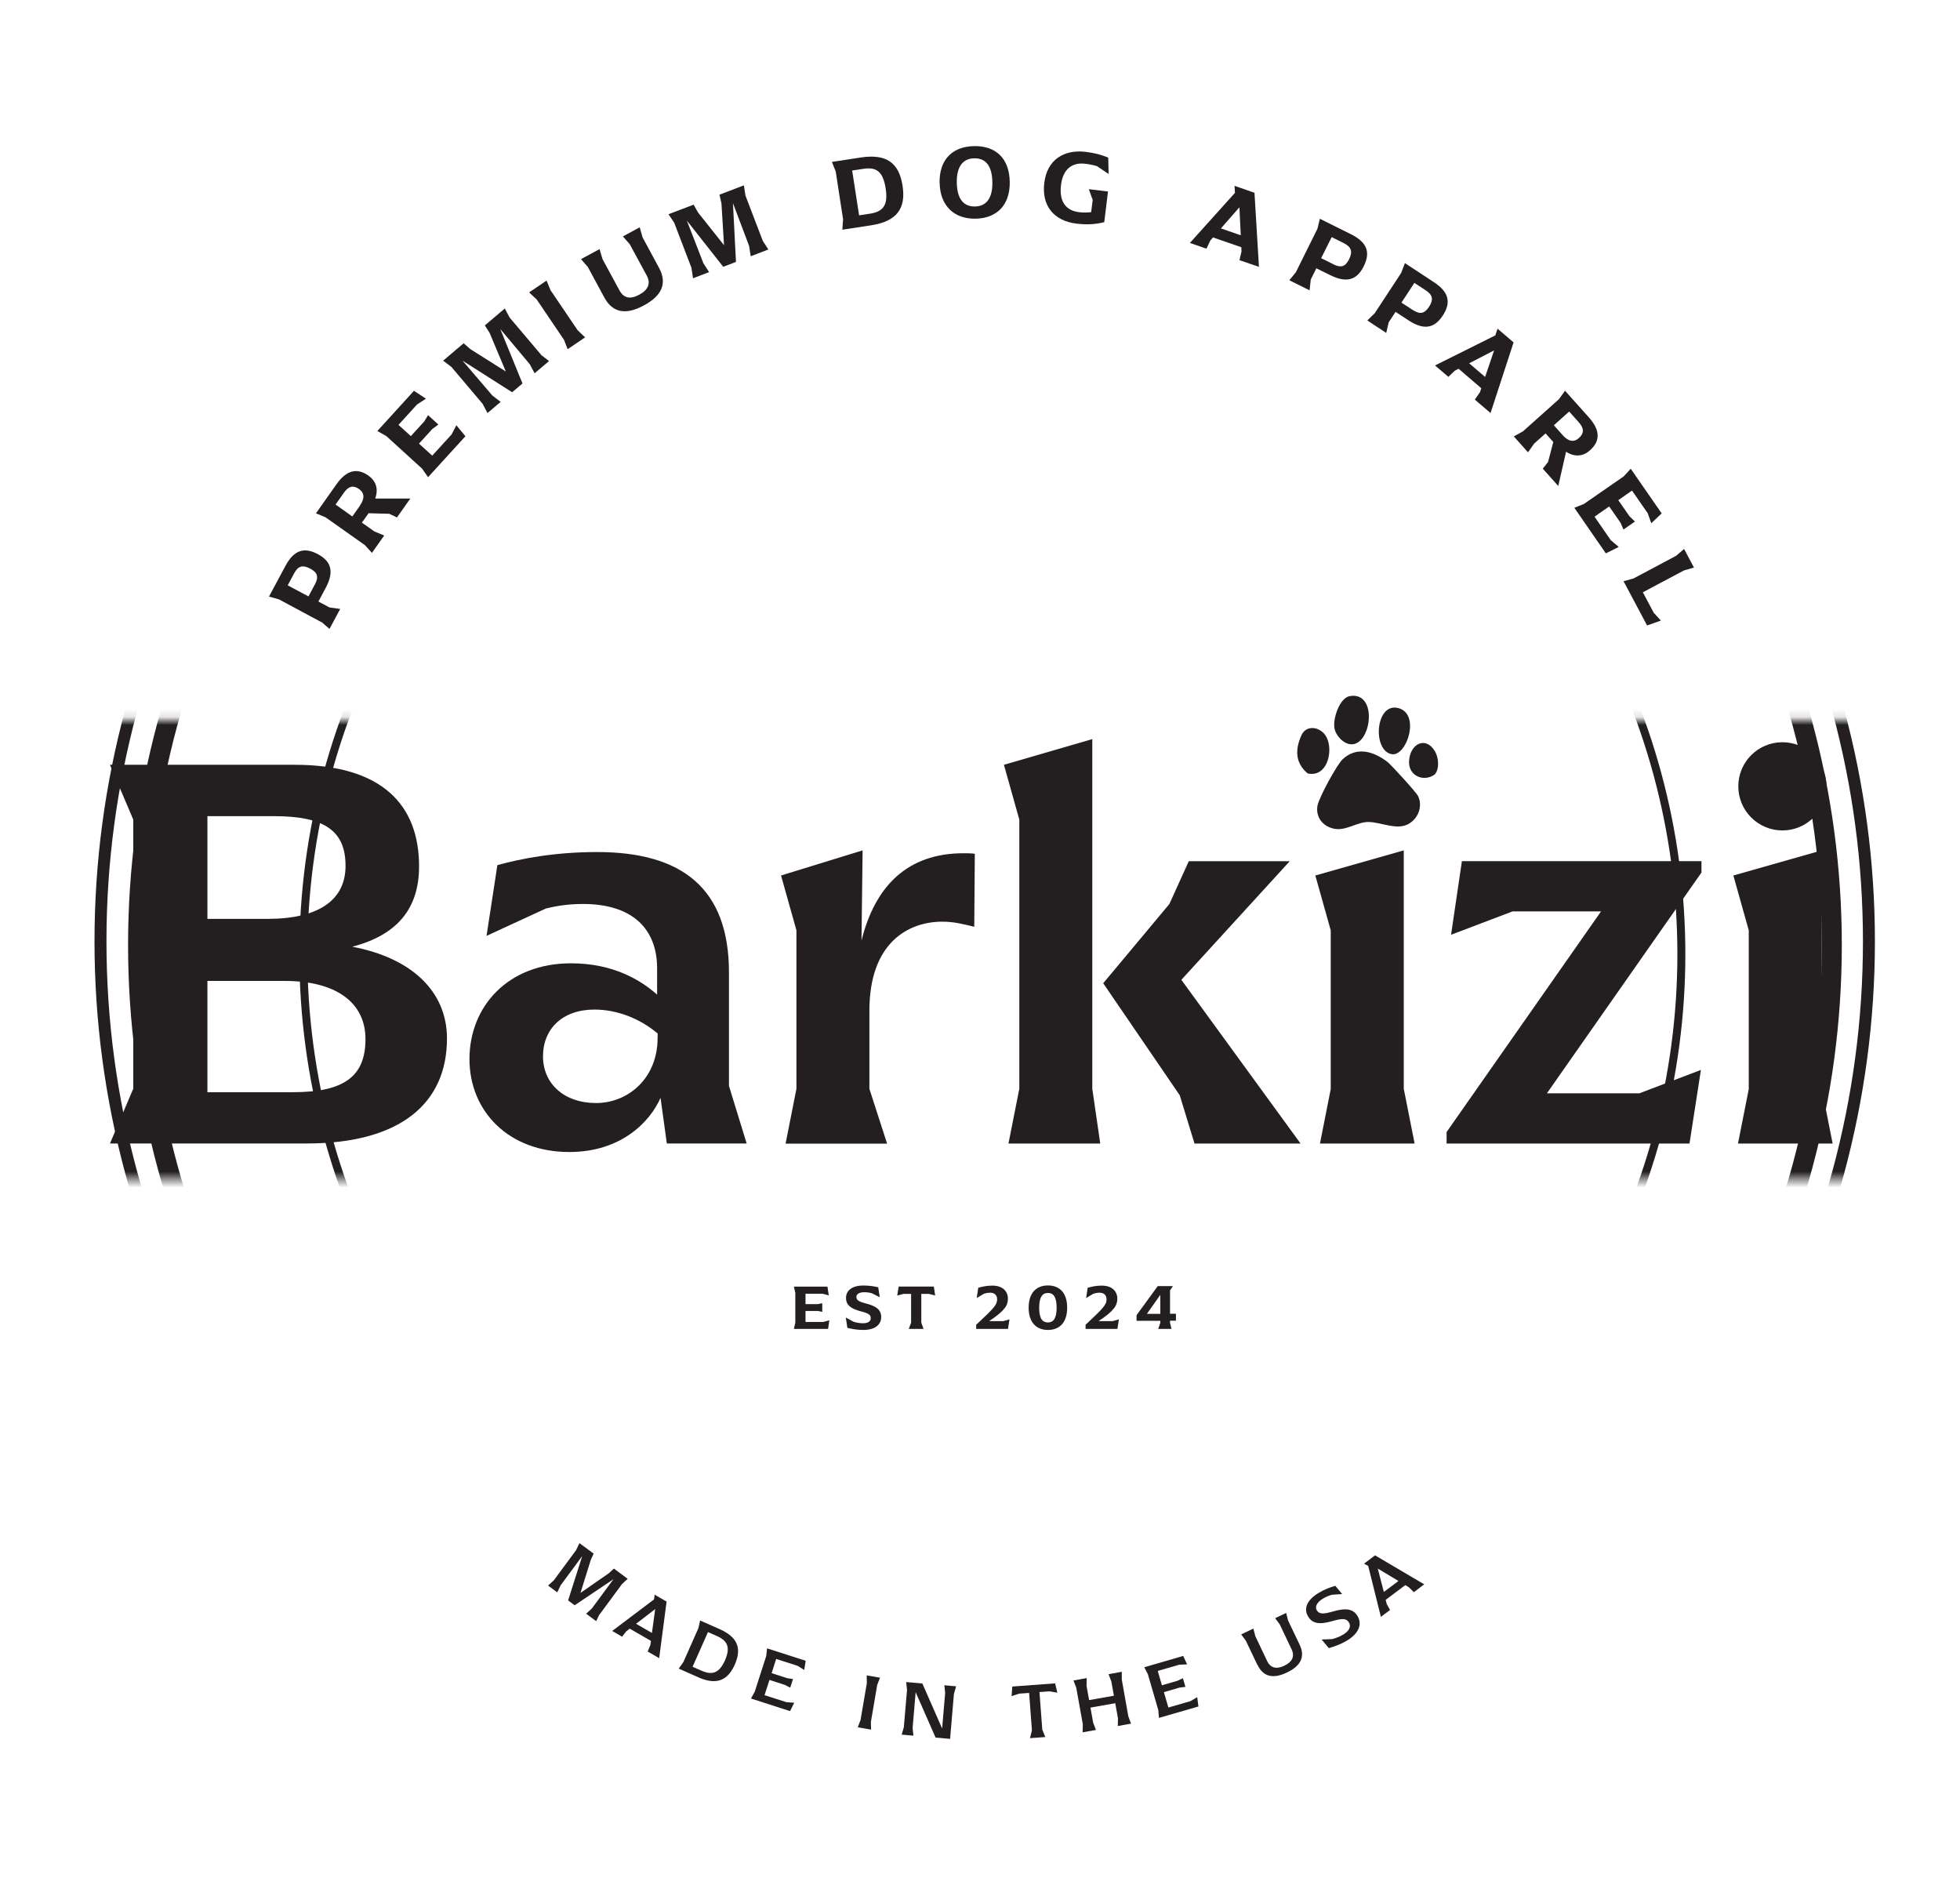 <svg viewBox="0 0 245.78 236.39" version="1.1" xmlns:xlink="http://www.w3.org/1999/xlink" xmlns="http://www.w3.org/2000/svg" id="circles">
  
  <defs>
    <style>
      .st0 {
        mask: url(#mask);
      }

      .st1, .st2, .st3 {
        fill: none;
        stroke: #231f20;
        stroke-miterlimit: 10;
      }

      .st4 {
        fill: #231f20;
      }

      .st5 {
        filter: url(#luminosity-invert-noclip);
      }

      .st6 {
        fill: #fff;
      }

      .st2 {
        stroke-width: 1.5px;
      }

      .st3 {
        stroke-width: 2.5px;
      }
    </style>
    <filter filterUnits="userSpaceOnUse" color-interpolation-filters="sRGB" height="223.26" width="252" y="6.4" x="-6.97" id="luminosity-invert-noclip">
      <feColorMatrix values="-1 0 0 0 1 0 -1 0 0 1 0 0 -1 0 1 0 0 0 1 0" result="cm"></feColorMatrix>
      <feFlood result="bg" flood-color="#fff"></feFlood>
      <feBlend in2="bg" in="cm"></feBlend>
    </filter>
    <mask maskUnits="userSpaceOnUse" height="223.26" width="252" y="6.4" x="-6.97" id="mask">
      <g class="st5">
        <rect height="57.59" width="252" y="90.28" x="-6.97" class="st6"></rect>
      </g>
    </mask>
  </defs>
  <g class="st0">
    <g>
      <circle r="110.88" cy="118.03" cx="123.48" class="st2"></circle>
      <circle r="106.2" cy="118.49" cx="123.51" class="st3"></circle>
      <circle r="86.4" cy="119.64" cx="124.44" class="st1"></circle>
    </g>
  </g>
  <g>
    <g>
      <path d="M40.31,78.01l-5.33-2.86-1.25-.35,2.06-3.84c1.07-2,2.35-2.4,4.07-1.48,1.71.92,2.06,2.22.97,4.25l-.9,1.69,1.38.74,1.35.19-1.34,2.5-1-.86ZM39.46,73.33c.53-.98.38-1.53-.55-2.03-.95-.51-1.53-.35-2.04.61l-.79,1.48,2.6,1.39.78-1.46Z" class="st4"></path>
      <path d="M51.45,62.51l-1.67,2.37-.96-.46-2.6-.07-.84,1.18,1.58,1.11,1.22.5-1.54,2.18-.88-.97-4.94-3.49-1.2-.5,2.58-3.65c1.28-1.81,2.6-2.06,4-1.08.93.66,1.29,1.65.85,2.88h4.41ZM45.13,63.39c.6-.85.61-1.56-.1-2.07-.71-.5-1.3-.4-1.9.45l-1.05,1.49,2.1,1.49.96-1.35Z" class="st4"></path>
      <path d="M57.22,53.31l1.14,1.39-4.68,5.13-.75-1.07-4.48-4.08-1.13-.64,4.59-5.04,1.5.99-1.11.72-2.33,2.56,1.55,1.41,1.68-1.84.48-.79,1.29,1.18-.75.55-1.68,1.84,1.66,1.51,2.42-2.65.61-1.17Z" class="st4"></path>
      <path d="M67.81,44.47l1.04.8-1.81,1.53-.62-1.15-3.69-4.4,2.79,6.83-1.3,1.1-6.22-3.96,3.74,4.37,1.04.8-1.65,1.4-.61-1.16-3.91-4.62-1.04-.79,2.57-2.18.85.74,4.44,2.8-2.03-4.83-.6-.95,2.5-2.12.61,1.14,3.91,4.62Z" class="st4"></path>
      <path d="M70.7,42.57l-3.4-5.02-.95-.89,2.19-1.48.49,1.2,3.4,5.02.94.9-2.19,1.48-.47-1.21Z" class="st4"></path>
      <path d="M75.78,37.3l-2.07-3.83-.85-.98,2.32-1.26.37,1.25,2.13,3.93c.53.98,1.36,1.15,2.48.54,1.14-.62,1.47-1.42.94-2.4l-2.13-3.93-.86-.98,2.11-1.14.35,1.25,2.07,3.83c1.02,1.88.44,3.45-1.89,4.71-2.32,1.26-3.95.89-4.97-.99Z" class="st4"></path>
      <path d="M95.64,30.18l.71,1.1-2.21.85-.2-1.29-2.03-5.37.38,7.37-1.6.61-4.56-5.79,2.08,5.36.71,1.1-2.02.77-.19-1.3-2.16-5.65-.72-1.08,3.15-1.2.55.98,3.26,4.1-.32-5.23-.25-1.1,3.06-1.17.2,1.28,2.16,5.65Z" class="st4"></path>
      <path d="M105.72,27.5l-.92-5.99-.48-1.21,3.6-.55c3.19-.49,4.81.62,5.26,3.54.45,2.91-.77,4.47-3.95,4.96l-3.6.55.09-1.3ZM109.1,26.79c1.65-.25,2.29-1.07,1.96-3.17-.33-2.11-1.15-2.71-2.8-2.45l-1.4.21.87,5.62,1.37-.21Z" class="st4"></path>
      <path d="M117.82,22.94c-.05-2.9,1.58-4.57,4.33-4.62,2.75-.05,4.42,1.57,4.47,4.47.05,2.89-1.59,4.59-4.31,4.63-2.64.04-4.43-1.6-4.48-4.49ZM124.44,22.83c-.04-2.14-.91-3-2.27-2.98-1.33.02-2.23.92-2.19,3.06.04,2.12.92,3,2.27,2.98,1.35-.02,2.23-.93,2.19-3.06Z" class="st4"></path>
      <path d="M138.94,24.01l-.47,3.85c-1.06.25-2.07.35-3.48.18-2.79-.34-4.39-2.19-4.04-5.1s2.45-4.23,5.2-3.9c1.21.15,2,.39,2.82.72l.05,2.05-1.45-.97c-.48-.15-.96-.25-1.51-.31-1.49-.18-2.75.54-3.01,2.66-.26,2.11.63,3.21,2.25,3.41.54.07,1,.06,1.53,0l.19-1.53-.48-1.35,2.41.29Z" class="st4"></path>
      <path d="M157.87,33.46l-2.44-.84.25-1.09-.02-.53-3.55-1.23-.35.4-.47,1.01-2.08-.72,5.65-6.28-.05-.88,2.5.87.56,9.3ZM155.59,29.5l-.17-3.51-2.32,2.65,2.49.86Z" class="st4"></path>
      <path d="M162.51,34.11l2.69-5.42.31-1.26,3.9,1.94c2.03,1.01,2.47,2.27,1.6,4.02-.87,1.74-2.16,2.12-4.22,1.1l-1.72-.85-.7,1.4-.15,1.36-2.54-1.26.83-1.02ZM167.16,33.12c1,.5,1.54.33,2.01-.61.48-.96.3-1.54-.67-2.03l-1.51-.75-1.32,2.64,1.49.74Z" class="st4"></path>
      <path d="M172.39,39.27l3.32-5.06.46-1.22,3.64,2.39c1.89,1.24,2.18,2.55,1.11,4.19-1.07,1.62-2.39,1.85-4.32.58l-1.6-1.05-.86,1.31-.31,1.33-2.37-1.56.94-.92ZM177.12,38.84c.93.61,1.49.51,2.07-.36.59-.9.49-1.5-.42-2.09l-1.41-.92-1.62,2.47,1.39.91Z" class="st4"></path>
      <path d="M186.9,51.78l-1.96-1.68.64-.92.17-.5-2.85-2.45-.47.25-.81.77-1.67-1.43,7.56-3.77.28-.84,2.01,1.72-2.89,8.86ZM186.23,47.26l1.13-3.33-3.13,1.62,2,1.71Z" class="st4"></path>
      <path d="M195.39,60.92l-1.93-2.16.66-.83.66-2.51-.97-1.08-1.44,1.29-.76,1.08-1.78-1.99,1.15-.64,4.51-4.03.76-1.06,2.98,3.33c1.48,1.65,1.43,3,.15,4.14-.85.76-1.89.89-3,.18l-.98,4.3ZM195.95,54.56c.69.77,1.39.95,2.04.36.65-.58.68-1.18,0-1.96l-1.22-1.36-1.92,1.72,1.11,1.24Z" class="st4"></path>
      <path d="M202.98,68.58l-1.61.8-3.95-5.71,1.21-.49,4.98-3.45.88-.96,3.88,5.6-1.3,1.23-.45-1.25-1.97-2.84-1.72,1.2,1.42,2.04.67.64-1.44,1-.37-.85-1.42-2.04-1.84,1.28,2.04,2.95,1,.85Z" class="st4"></path>
      <path d="M208.27,77.81l-1.73.61-2.95-5.55,1.25-.34,5.35-2.85.99-.85,1.24,2.33-1.25.36-5.16,2.74,1.36,2.56.89.98Z" class="st4"></path>
    </g>
    <path d="M75.18,202.39l-.42.87-1.26-.93.72-.66,2.71-3.67-4.87,3.27-.82-.61,1.77-5.56-2.71,3.67-.42.88-1.15-.85.72-.66,2.79-3.78.42-.88,1.78,1.31-.36.8-1.29,4.13,3.55-2.46.64-.59,1.73,1.28-.71.66-2.79,3.78Z" class="st4"></path>
    <path d="M82.64,207.89l-1.42-.82.33-.8.08-.53-2.66-1.54-.43.33-.53.68-1.24-.72,5.25-3.96.07-.59,1.5.87-.93,7.09ZM81.75,204.74l.41-2.99-2.4,1.84,1.99,1.15Z" class="st4"></path>
    <path d="M85.68,208.42l1.9-4.29.21-.95,2.45,1.08c2.21.98,2.82,2.38,1.9,4.45-.92,2.07-2.37,2.57-4.58,1.59l-2.45-1.09.56-.79ZM87.99,209.48c1.33.59,2.22.28,2.92-1.31.7-1.58.34-2.44-.98-3.03l-1.15-.51-1.93,4.35,1.13.5Z" class="st4"></path>
    <path d="M99.59,213.5l-.52,1.04-4.9-1.58.47-.85,1.44-4.47.11-.97,4.84,1.56-.18,1.15-.84-.52-2.68-.86-.57,1.78,1.95.63.73.11-.35,1.08-.65-.34-1.95-.63-.62,1.91,2.75.88.98.07Z" class="st4"></path>
    <path d="M107.91,215.66l.79-4.63-.02-.97,1.67.29-.35.91-.79,4.63.02.97-1.67-.29.35-.91Z" class="st4"></path>
    <path d="M119.89,211.45l-.27.94-.48,5.63-1.82-.16-2.5-5.69-.38,4.48.1.97-1.47-.13.27-.94.4-4.68-.11-.97,2.03.17,2.48,5.65.38-4.45-.1-.97,1.47.13Z" class="st4"></path>
    <path d="M130.35,212.17l.35,4.69.38.93-1.92.14.24-.98-.35-4.69-1.25.09-.95.31.09-1.2,5.37-.4.28,1.17-.98-.17-1.25.09Z" class="st4"></path>
    <path d="M135.79,216.23l-.83-4.62-.35-.91,1.66-.3-.02.97.32,1.79,3.11-.55-.32-1.79-.35-.91,1.66-.3v.97s.82,4.62.82,4.62l.34.91-1.66.3.02-.97-.34-1.89-3.11.55.34,1.89.35.91-1.67.3.02-.97Z" class="st4"></path>
    <path d="M150.13,212.8l.15,1.16-4.95,1.43-.08-.97-1.31-4.51-.45-.87,4.88-1.42.49,1.06-.98.04-2.7.78.52,1.8,1.97-.57.66-.32.32,1.09-.73.09-1.97.57.56,1.93,2.77-.8.85-.5Z" class="st4"></path>
    <path d="M157.68,208.76l-1.46-3.06-.58-.78,1.53-.73.24.94,1.49,3.14c.42.87,1.15,1.05,2.14.58,1-.47,1.34-1.16.93-2.04l-1.49-3.14-.58-.78,1.38-.66.24.94,1.46,3.06c.7,1.47.16,2.63-1.6,3.47-1.76.84-2.99.52-3.69-.96Z" class="st4"></path>
    <path d="M166.62,206.63l-.89-1.07,1.32-.05c.52-.14.95-.31,1.36-.55.82-.49,1.04-1.05.74-1.54-.3-.49-.76-.55-2.03-.18-1.65.48-2.53.35-3.09-.57-.56-.93-.2-2.03,1.29-2.93.69-.42,1.34-.68,2.12-.91l.86,1.03-1.26.09c-.42.11-.8.27-1.17.5-.72.44-1.01,1-.75,1.44s.68.55,1.95.18c1.7-.5,2.6-.37,3.16.55.61,1,.19,2.16-1.31,3.07-.97.57-1.77.79-2.3.96Z" class="st4"></path>
    <path d="M178.6,198.64l-1.31.99-.61-.61-.46-.28-2.46,1.85.13.52.42.75-1.15.86-1.59-6.38-.52-.29,1.38-1.04,6.16,3.63ZM175.36,198.22l-2.59-1.55.76,2.93,1.84-1.38Z" class="st4"></path>
    <g>
      <path d="M104,165.52l-.16,1.1h-4.29l.18-.78v-3.74l-.18-.78h4.21l.17,1.1-.79-.21h-2.13v1.3h1.54l.56-.11v1.08l-.56-.11h-1.54v1.38h2.21l.78-.21Z" class="st4"></path>
      <path d="M106.26,166.49l-.2-1.3.99.54c.44.12.78.18,1.15.18.66,0,.99-.24.99-.64s-.25-.6-1.19-.84c-1.33-.34-1.91-.8-1.91-1.7s.72-1.55,2.18-1.55c.68,0,1.26.08,1.86.22l.19,1.25-.96-.49c-.33-.1-.64-.14-.99-.14-.59,0-.98.22-.98.58s.21.58,1.16.82c1.37.34,1.95.83,1.95,1.71,0,.97-.79,1.62-2.24,1.62-.92,0-1.55-.16-2.01-.26Z" class="st4"></path>
      <path d="M115.53,162.23v3.61l.28.78h-1.85l.29-.78v-3.61h-.94l-.8.2.18-1.12h4.41l.17,1.12-.79-.2h-.94Z" class="st4"></path>
      <path d="M126.59,165.41l-.19,1.21h-3.99v-.52c2.18-2.04,2.62-2.48,2.63-3.18,0-.54-.34-.84-.87-.84-.34,0-.57.06-.79.13l-.9.54.19-1.29c.46-.13,1.04-.27,1.77-.27,1.33,0,1.95.75,1.95,1.64,0,.84-.39,1.51-2.35,2.81h1.78s.77-.22.77-.22Z" class="st4"></path>
      <path d="M128.99,163.96c0-1.86.96-2.79,2.42-2.79s2.41.93,2.41,2.79-.96,2.79-2.41,2.79-2.42-.94-2.42-2.79ZM132.5,163.96c0-1.43-.46-1.85-1.09-1.85s-1.1.42-1.1,1.85.46,1.85,1.09,1.85,1.1-.42,1.1-1.85Z" class="st4"></path>
      <path d="M140.31,165.41l-.19,1.21h-3.99v-.52c2.17-2.04,2.62-2.48,2.63-3.18,0-.54-.34-.84-.87-.84-.34,0-.57.06-.79.13l-.9.54.19-1.29c.46-.13,1.04-.27,1.77-.27,1.33,0,1.95.75,1.95,1.64,0,.84-.39,1.51-2.35,2.81h1.78s.77-.22.77-.22Z" class="st4"></path>
      <path d="M146.72,165.6v.25l.18.77h-1.66l.26-.77v-.25h-2.98v-.7l2.66-3.65h1.9l-.36.54v2.93h.74v.87h-.74ZM145.5,164.73v-2.38l-1.68,2.38h1.68Z" class="st4"></path>
    </g>
    <g>
      <path d="M16.71,136.52v-33.76l-2.92-6.87h23.17c11.01,0,15.59,5.08,15.59,12.73,0,5.22-2.65,8.58-8.37,10.08,7.51,1.43,11.87,5.65,11.87,11.51,0,8.08-5.79,13.16-17.59,13.16H13.79l2.92-6.87ZM33.53,115.21c6.44,0,9.8-2.36,9.8-6.65s-2.5-6.23-8.94-6.23h-8.38v12.88h7.52ZM36.75,136.94c6.44,0,9.08-2.01,9.08-6.66s-3.79-7.29-10.08-7.29h-9.74v13.95h10.74Z" class="st4"></path>
      <path d="M58.87,132.8c0-6.65,4.86-12.02,12.73-12.02,5.36,0,8.8,2.15,10.8,3.93v-3.29c0-5.01-3.15-8.08-9.3-8.08-2,0-3.5.29-4.65.57l-7.44,3.43,1.36-8.87c2.86-.79,7.08-1.64,12.52-1.64,10.66,0,16.52,4.58,16.52,15.09v14.23l2.22,7.22h-10.01l-.79-5.72c-1.36,3.08-5.01,6.79-11.44,6.79-7.58,0-12.52-5.08-12.52-11.66ZM82.47,130.15v-.57c-2.29-1.93-5.15-3-7.94-3-4,0-6.44,2.43-6.44,5.86s2.65,5.86,6.65,5.86,7.72-3.08,7.72-8.15Z" class="st4"></path>
      <path d="M122.24,107.05l-.07,9.15c-1.5-.36-2.57-.64-4-.64-4.36,0-9.15,2.72-9.15,11.16v9.8l2.22,6.87h-12.73l1.36-6.87v-19.88l-1.93-6.87,10.23-3.15-.14,11.3c1.72-6.87,5.79-10.94,12.8-10.94.43,0,1,0,1.43.07Z" class="st4"></path>
      <path d="M127.82,136.52v-33.76l-1.93-6.87,11.08-3.22v43.84l1,6.87h-11.51l1.36-6.87ZM147.92,137.3l-9.58-14.02,8.3-9.94,2.43-5.36h12.66l-13.59,14.87,14.95,20.53h-13.3l-1.86-6.08Z" class="st4"></path>
      <path d="M166.87,136.52v-19.88l-1.93-6.87,11.09-3.15v29.89l1.36,6.87h-11.87l1.36-6.87Z" class="st4"></path>
      <path d="M181.39,141.95l19.38-27.68h-11.09l-7.72,2.93,1.36-9.23h30.04v1.43l-19.38,27.68h11.59l7.72-2.93-1.43,9.23h-30.46v-1.43Z" class="st4"></path>
      <path d="M219.29,136.52v-19.88l-1.93-6.87,11.09-3.15v29.89l1.36,6.87h-11.87l1.36-6.87Z" class="st4"></path>
      <g>
        <path d="M176.65,103.3c-1.48.84-3.47-.22-5.03-.24-1.42-.02-2.83,1.14-4.31.85s-2.35-1.5-2.1-2.9c.18-1,2.44-5.16,3.17-5.83,1.76-1.62,3.87-.97,5.59.34.48.37,3.66,3.86,3.86,4.3.59,1.28.02,2.79-1.18,3.47Z" class="st4"></path>
        <path d="M170.31,93.06c-1.22.86-2.74-.55-2.97-1.74s.64-3.82,1.91-4.04c3.08-.55,2.94,4.47,1.06,5.79Z" class="st4"></path>
        <path d="M166.15,92.12c1.19,1.59.43,5.44-2.18,4.85-1.54-1.31-1.59-2.93-.79-4.75.6-1.35,2.21-1.11,2.96-.11Z" class="st4"></path>
        <path d="M175.31,88.77c2.86.69,1.11,6.1-.78,5.79-2.46-.41-2.08-6.48.78-5.79Z" class="st4"></path>
        <path d="M179.92,94.16c.47.77.63,2.2,0,2.94-1.4,1.01-3.29.17-3.23-1.61.08-2.22,2.07-3.25,3.23-1.32Z" class="st4"></path>
      </g>
      <circle r="5.53" cy="98.59" cx="223.51" class="st4"></circle>
    </g>
  </g>
</svg>